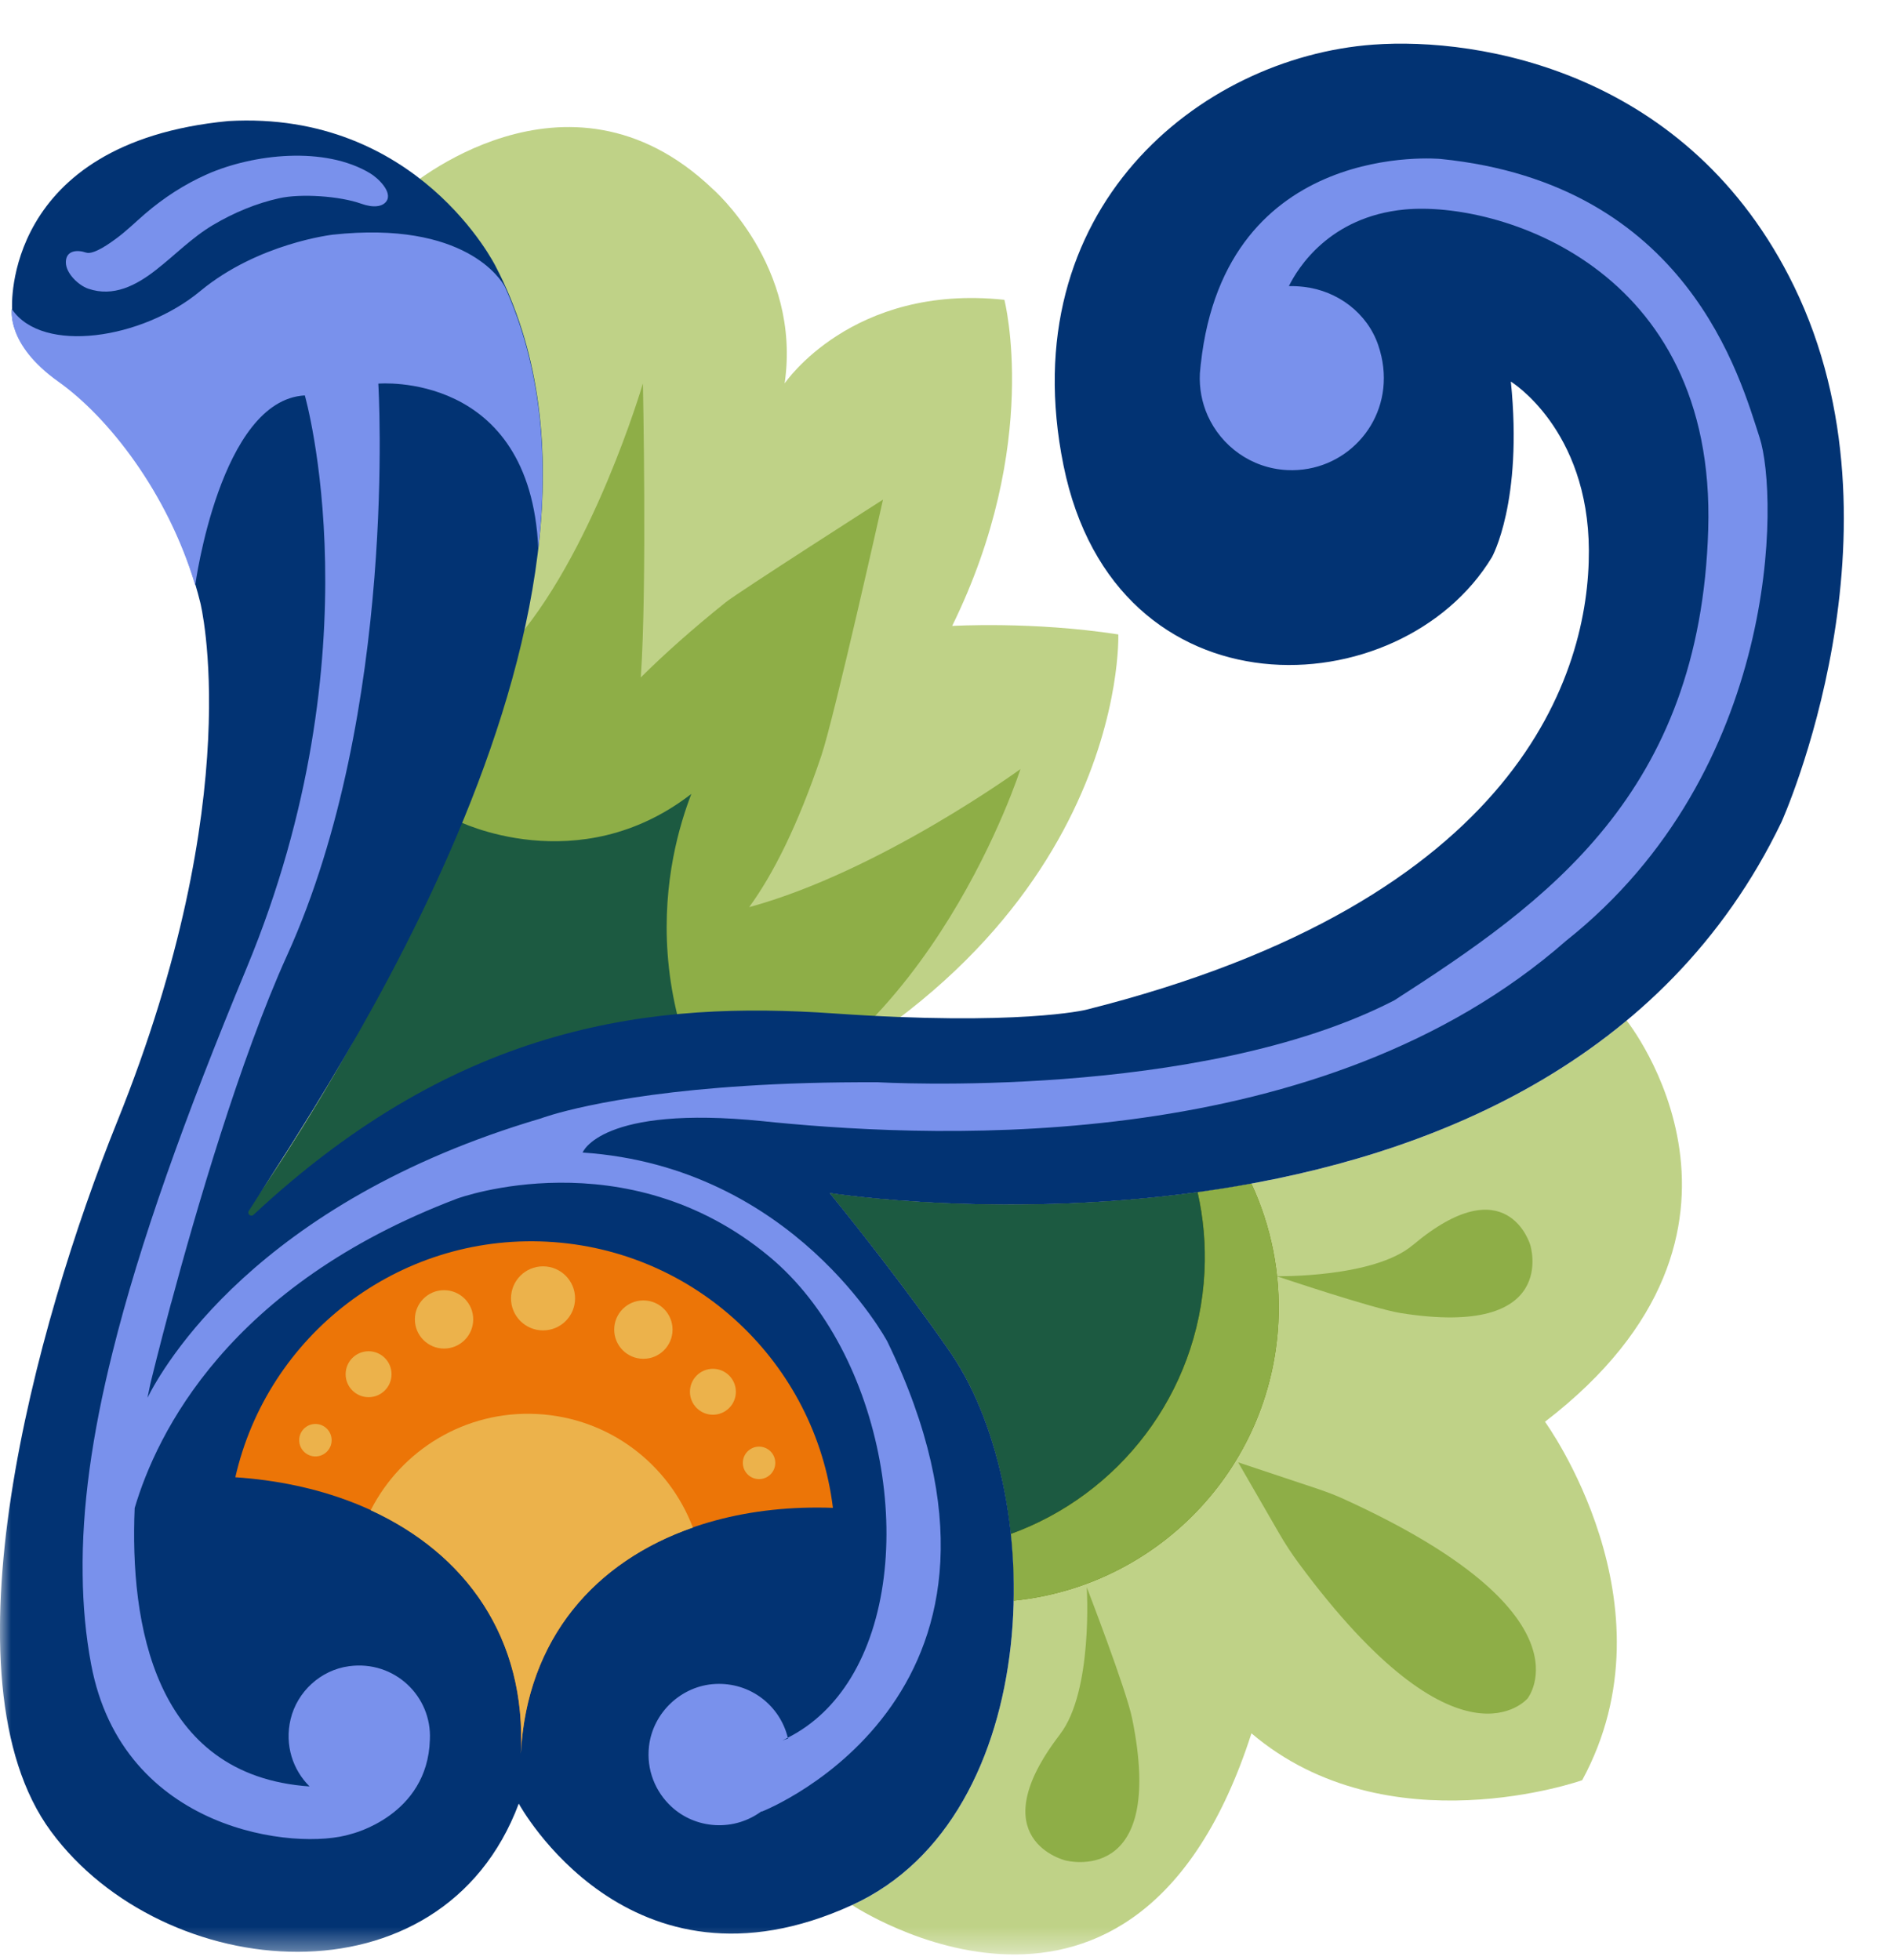 <svg width="85" height="88" viewBox="0 0 85 88" fill="none" xmlns="http://www.w3.org/2000/svg">
<mask id="mask0_2015_5733" style="mask-type:luminance" maskUnits="userSpaceOnUse" x="0" y="0" width="85" height="88">
<path d="M0 87.656L85 87.656L85 0L0 0L0 87.656Z" fill="white"/>
</mask>
<g mask="url(#mask0_2015_5733)">
<path d="M22.608 30.209C20.257 40.122 14.363 49.578 11.825 53.334C11.09 54.425 10.637 55.038 10.637 55.038C11.733 54.956 12.804 54.858 13.841 54.743C20.947 53.971 26.666 52.536 31.267 50.717C32.603 48.774 33.437 46.446 33.565 43.917C33.91 37.16 29.116 31.325 22.605 30.212L22.608 30.209Z" fill="#80A600"/>
<path d="M50.214 28.482C46.353 27.884 42.754 28.101 42.754 28.101C46.77 19.928 45.099 13.46 45.099 13.46C38.252 12.728 35.232 17.213 35.232 17.213C36 11.937 31.991 8.472 31.991 8.472C25.427 2.221 18.22 8.512 18.22 8.512C23.835 14.038 24.419 21.623 22.869 29.06C22.787 29.444 22.705 29.825 22.613 30.206C22.538 30.518 22.466 30.823 22.38 31.135C22.302 31.44 22.219 31.752 22.131 32.057C22.065 32.294 21.999 32.524 21.927 32.757C21.806 33.171 21.678 33.581 21.543 33.992C21.454 34.261 21.366 34.527 21.274 34.796C21.182 35.072 21.09 35.341 20.988 35.614C20.909 35.84 20.827 36.06 20.742 36.283C20.673 36.467 20.607 36.651 20.538 36.835C19.652 39.15 18.647 41.373 17.626 43.412C16.995 44.669 16.352 45.864 15.735 46.971C15.61 47.194 15.488 47.408 15.367 47.621C14.858 48.514 14.365 49.338 13.899 50.097C13.787 50.284 13.673 50.468 13.561 50.645C13.453 50.819 13.341 50.993 13.233 51.164C13.075 51.417 12.921 51.66 12.773 51.893C12.523 52.28 12.29 52.632 12.077 52.953C11.995 53.085 11.909 53.206 11.827 53.324C11.092 54.414 10.639 55.029 10.639 55.029C11.46 54.966 12.271 54.897 13.062 54.815C13.275 54.795 13.485 54.772 13.696 54.749C13.745 54.749 13.794 54.74 13.843 54.733C13.889 54.727 13.935 54.723 13.978 54.717C14.375 54.674 14.769 54.628 15.16 54.579C15.564 54.533 15.964 54.477 16.358 54.424C17.232 54.303 18.085 54.175 18.916 54.034C19.31 53.968 19.701 53.899 20.088 53.827C20.098 53.824 20.102 53.824 20.108 53.824C20.164 53.814 20.213 53.8 20.266 53.791C20.601 53.732 20.939 53.663 21.264 53.6C21.645 53.521 22.022 53.443 22.397 53.361C22.765 53.282 23.136 53.196 23.493 53.111C23.727 53.055 23.956 52.999 24.189 52.944C24.317 52.914 24.446 52.881 24.567 52.852C24.872 52.773 25.168 52.694 25.467 52.615C25.546 52.596 25.618 52.572 25.697 52.55C26.005 52.467 26.317 52.382 26.622 52.29C26.649 52.284 26.678 52.274 26.705 52.267C27.01 52.178 27.309 52.087 27.604 51.995C27.929 51.893 28.248 51.794 28.56 51.689C28.875 51.587 29.187 51.479 29.489 51.371C30.103 51.154 30.694 50.934 31.269 50.708C31.64 50.56 32.004 50.412 32.362 50.261C50.72 42.466 50.214 28.479 50.214 28.479V28.482Z" fill="#BFD287"/>
<path d="M45.824 34.517C45.824 34.517 41.828 47.063 32.362 50.267C32.004 50.419 31.64 50.569 31.269 50.714C30.694 50.941 30.103 51.164 29.489 51.377C29.187 51.482 28.875 51.594 28.56 51.696C28.248 51.801 27.929 51.903 27.604 52.001C27.309 52.093 27.01 52.188 26.705 52.274C26.678 52.28 26.649 52.29 26.622 52.297C26.317 52.389 26.005 52.471 25.697 52.556C25.618 52.579 25.546 52.602 25.467 52.622C25.171 52.7 24.872 52.779 24.567 52.858C24.446 52.888 24.317 52.92 24.189 52.95C23.956 53.006 23.727 53.062 23.493 53.117C23.132 53.203 22.765 53.288 22.397 53.367C22.022 53.446 21.645 53.528 21.264 53.607C20.936 53.672 20.601 53.738 20.266 53.797C20.21 53.807 20.161 53.82 20.108 53.83C20.105 53.83 20.098 53.83 20.088 53.833C19.701 53.902 19.314 53.974 18.916 54.04C18.085 54.181 17.235 54.309 16.358 54.431C15.964 54.483 15.561 54.539 15.16 54.585C14.769 54.631 14.379 54.68 13.978 54.723C13.932 54.73 13.886 54.733 13.843 54.739C13.794 54.746 13.745 54.753 13.696 54.756C13.489 54.782 13.275 54.802 13.062 54.822C12.271 54.904 11.463 54.973 10.639 55.035C10.639 55.035 11.092 54.424 11.827 53.331C11.909 53.213 11.992 53.091 12.077 52.96C12.29 52.638 12.527 52.287 12.773 51.899C12.921 51.669 13.075 51.423 13.233 51.17C13.341 51 13.453 50.826 13.561 50.652C13.673 50.474 13.787 50.29 13.899 50.103C14.365 49.345 14.858 48.521 15.367 47.627C15.485 47.414 15.61 47.201 15.735 46.977C16.352 45.871 16.995 44.676 17.626 43.418C18.647 41.379 19.652 39.16 20.538 36.841C20.607 36.657 20.673 36.474 20.742 36.29C20.824 36.063 20.909 35.843 20.988 35.62C21.087 35.347 21.182 35.078 21.274 34.802C21.369 34.533 21.454 34.267 21.543 33.998C21.678 33.587 21.806 33.174 21.927 32.763C21.996 32.527 22.062 32.297 22.131 32.064C22.219 31.759 22.302 31.447 22.38 31.141C22.462 30.829 22.538 30.524 22.613 30.212C22.705 29.831 22.787 29.447 22.869 29.066C26.59 25.005 28.868 17.213 28.868 17.213C28.868 17.213 29.059 26.325 28.773 30.412C29.821 29.372 31.078 28.249 32.589 27.037C33.166 26.577 39.648 22.43 39.648 22.43C39.648 22.43 37.461 32.212 36.873 33.949C35.819 37.061 34.723 39.238 33.639 40.726C39.497 39.13 45.827 34.523 45.827 34.523L45.824 34.517Z" fill="#8EAE47"/>
<path d="M20.538 36.842C20.538 36.842 18.647 41.379 17.626 43.418C16.995 44.676 16.352 45.871 15.735 46.977C15.61 47.201 15.488 47.414 15.367 47.628C14.858 48.521 14.365 49.345 13.899 50.103C13.787 50.291 13.673 50.474 13.561 50.652C13.453 50.826 13.341 51 13.233 51.17C13.075 51.423 12.921 51.666 12.773 51.899C12.523 52.287 12.29 52.638 12.077 52.96C11.995 53.091 11.909 53.213 11.827 53.331C11.092 54.421 10.639 55.035 10.639 55.035C11.46 54.973 12.271 54.904 13.062 54.822C13.275 54.802 13.485 54.779 13.696 54.756C13.745 54.756 13.794 54.746 13.843 54.74C13.889 54.733 13.935 54.73 13.978 54.723C14.375 54.681 14.769 54.635 15.16 54.585C15.564 54.539 15.964 54.483 16.358 54.431C17.232 54.309 18.085 54.181 18.916 54.04C19.31 53.975 19.701 53.906 20.088 53.833C20.098 53.83 20.102 53.83 20.108 53.83C20.164 53.82 20.213 53.807 20.266 53.797C20.601 53.738 20.939 53.669 21.264 53.607C21.645 53.528 22.022 53.449 22.397 53.367C22.765 53.288 23.136 53.203 23.493 53.118C23.727 53.062 23.956 53.006 24.189 52.95C24.317 52.921 24.446 52.888 24.567 52.858C24.872 52.779 25.168 52.701 25.467 52.622C25.546 52.602 25.618 52.579 25.697 52.556C26.005 52.474 26.317 52.389 26.622 52.297C26.649 52.29 26.678 52.28 26.705 52.274C27.01 52.185 27.309 52.093 27.604 52.001C27.929 51.899 28.248 51.801 28.56 51.696C28.875 51.594 29.187 51.486 29.489 51.377C30.103 51.161 30.694 50.941 31.269 50.714C31.64 50.566 32.004 50.419 32.362 50.268C31.584 48.987 30.238 46.383 29.978 42.817C29.742 39.57 30.517 37.012 31.042 35.643C25.956 39.573 20.535 36.845 20.535 36.845L20.538 36.842Z" fill="#1C5A41"/>
<path d="M56.193 77.816C62.31 83.013 71.044 79.92 71.044 79.92C75.339 72.01 69.373 63.828 69.373 63.828C80.583 55.225 73.04 45.818 73.04 45.818C59.5 57.068 37.261 53.561 37.261 53.561C40.666 57.764 42.518 60.486 42.518 60.486C47.127 66.855 46.96 81.552 38.262 85.525C38.262 85.525 50.979 94.003 56.193 77.816Z" fill="#BFD287"/>
<path d="M57.401 59.376C57.062 65.995 51.914 71.222 45.518 71.859C45.606 67.542 44.51 63.237 42.517 60.486C42.517 60.486 40.668 57.764 37.26 53.561C37.26 53.561 46.194 54.969 56.189 53.137C57.069 55.025 57.512 57.15 57.401 59.376Z" fill="#607702"/>
<path d="M57.401 59.376C57.063 65.995 51.914 71.222 45.518 71.859C45.538 70.851 45.495 69.853 45.387 68.865C50.23 67.112 53.806 62.584 54.085 57.11C54.147 55.876 54.039 54.674 53.776 53.521C54.567 53.413 55.375 53.285 56.189 53.137C57.069 55.025 57.513 57.15 57.401 59.376Z" fill="#8EAE47"/>
<path d="M54.081 57.11C53.802 62.583 50.227 67.111 45.383 68.865C45.045 65.621 44.044 62.596 42.514 60.485C42.514 60.485 40.665 57.763 37.257 53.56C37.257 53.56 44.792 54.752 53.773 53.521C54.032 54.673 54.144 55.875 54.081 57.11Z" fill="#1C5A41"/>
<path d="M68.592 76.249C68.592 76.249 71.642 72.444 60.327 67.292C59.963 67.125 59.585 66.984 59.208 66.855L55.596 65.65L57.425 68.819C57.697 69.292 57.996 69.748 58.321 70.188C65.538 79.943 68.598 76.243 68.598 76.243" fill="#8EAE47"/>
<path d="M47.597 77.858C49.091 75.914 48.798 71.258 48.798 71.258C48.798 71.258 50.568 75.839 50.834 77.142C52.391 84.753 47.84 83.522 47.84 83.522C47.84 83.522 43.962 82.59 47.597 77.861V77.858Z" fill="#8EAE47"/>
<path d="M63.43 55.902C61.68 57.376 57.329 57.294 57.329 57.294C57.329 57.294 61.666 58.755 62.895 58.949C70.049 60.085 68.713 55.895 68.713 55.895C68.713 55.895 67.685 52.32 63.43 55.905V55.902Z" fill="#8EAE47"/>
<path d="M11.172 54.362C14.521 49.082 29.93 26.709 22.256 11.956C22.256 11.956 18.776 4.946 10.249 5.435C0.1 6.411 0.543 13.838 0.543 13.838C0.543 13.838 0.238 15.394 2.621 17.085C5.002 18.776 7.878 22.516 8.995 27.06C8.995 27.06 11.172 35.699 5.261 50.356C1.571 59.507 -2.75 75.376 2.287 82.216C7.323 89.055 19.83 90.217 23.294 80.971C23.294 80.971 28.239 90.099 38.26 85.525C46.961 81.556 47.129 66.856 42.515 60.486C42.515 60.486 40.664 57.764 37.259 53.561C37.259 53.561 69.535 58.65 79.996 36.897C79.996 36.897 85.9 23.81 80.551 12.843C75.849 3.203 66.426 1.653 61.658 2.004C53.85 2.579 45.425 9.402 47.753 20.891C50.084 32.379 62.906 31.762 66.99 25.015C66.99 25.015 68.389 22.542 67.841 17.131C67.841 17.131 71.321 19.252 71.344 24.716C71.364 30.176 68.297 40.434 48.751 45.336C48.751 45.336 45.72 46.071 37.449 45.497C29.418 44.942 20.69 45.861 11.385 54.536C11.267 54.648 11.086 54.503 11.172 54.365V54.362Z" fill="#023373"/>
<path d="M70.327 42.23C59.386 51.828 42.391 51.121 34.8 50.389C34.613 50.37 34.432 50.353 34.258 50.334C26.969 49.591 26.161 51.742 26.161 51.742C35.654 52.376 39.84 60.22 39.84 60.22C43.636 68.048 42.336 73.285 40.031 76.581C37.657 79.983 34.222 81.323 34.222 81.323H34.183C33.611 81.743 32.899 81.976 32.13 81.937C31.362 81.897 30.676 81.592 30.157 81.116C29.431 80.449 29.018 79.461 29.142 78.394C29.317 76.883 30.597 75.678 32.114 75.6C33.703 75.518 35.026 76.581 35.374 78.013C35.296 78.059 35.214 78.098 35.128 78.135L35.381 78.052C35.381 78.052 35.381 78.026 35.374 78.013C36.56 77.412 37.496 76.483 38.198 75.337C41.331 70.215 39.758 60.742 34.544 56.414C28.089 51.046 20.543 53.804 20.543 53.804C10.249 57.702 7.035 64.357 6.047 67.703C5.83 72.861 6.894 79.72 13.901 80.2C13.152 79.461 12.774 78.348 13.047 77.189C13.343 75.941 14.403 74.972 15.674 74.802C17.713 74.526 19.401 76.155 19.302 78.105C19.2 81.523 15.769 82.334 15.769 82.334C13.336 83.106 5.498 82.258 4.09 74.707C3.85 73.426 3.725 72.083 3.712 70.678C3.67 67.706 4.126 64.423 5.055 60.703C6.267 55.817 8.289 50.169 11.074 43.458C16.987 29.208 13.687 17.752 13.687 17.752C9.885 17.959 8.765 26.276 8.765 26.276C7.524 22.109 4.855 18.72 2.619 17.134C0.242 15.444 0.54 13.887 0.54 13.887C1.91 15.9 6.382 15.233 8.985 13.073C11.589 10.912 14.948 10.535 14.948 10.535C20.881 9.894 22.51 12.57 22.664 12.863C22.668 12.866 22.674 12.876 22.671 12.882H22.674C24.306 16.497 24.641 20.523 24.171 24.621C23.807 16.622 16.987 17.223 16.987 17.223C16.987 17.223 17.884 31.894 12.889 42.893C10.775 47.562 8.785 54.402 7.685 58.499H7.682C7.12 60.604 6.786 61.98 6.786 61.98C6.786 61.98 6.717 62.259 6.621 62.755C7.281 61.432 11.461 53.991 24.29 50.209C24.29 50.209 27.015 49.161 33.47 48.751C35.191 48.639 37.167 48.577 39.433 48.587C39.433 48.587 53.854 49.424 62.608 44.909C69.463 40.499 76.349 35.617 76.703 23.767C77.061 11.914 67.188 9.015 63.077 9.405C59.692 9.727 58.27 12.039 57.873 12.846C58.086 12.84 58.3 12.85 58.546 12.879C60.059 13.053 61.393 14.051 61.885 15.493C62.801 18.175 61.107 20.618 58.749 21.042C58.441 21.098 58.119 21.121 57.794 21.104C56.182 21.022 54.836 20.027 54.222 18.645C53.969 18.07 53.844 17.433 53.877 16.764C53.887 16.639 53.9 16.514 53.913 16.386C53.913 16.373 53.913 16.353 53.919 16.34C55.026 6.21 64.686 7.136 64.686 7.136C75.797 8.253 78.145 17 79.008 19.637C79.869 22.276 79.941 34.596 70.324 42.233L70.327 42.23Z" fill="#7991EC"/>
<path d="M3.965 12.961C5.095 13.348 6.116 12.813 7.002 12.12C7.866 11.447 8.611 10.669 9.56 10.104C10.483 9.556 11.504 9.126 12.555 8.896C13.517 8.686 15.24 8.797 16.219 9.145C16.767 9.342 17.178 9.283 17.352 9.034C17.641 8.62 16.964 7.983 16.613 7.776C14.571 6.551 11.379 6.909 9.307 7.819C8.289 8.269 7.35 8.879 6.506 9.605C6.083 9.97 5.682 10.367 5.232 10.698C4.98 10.886 4.205 11.457 3.863 11.339C3.459 11.201 2.96 11.243 2.957 11.772C2.954 12.271 3.525 12.81 3.962 12.961H3.965Z" fill="#7991EC"/>
<path d="M37.4 67.693C29.969 67.427 23.767 71.285 23.386 78.735C23.767 71.282 17.995 66.813 10.567 66.32C12.005 59.98 17.84 55.4 24.558 55.744C31.276 56.089 36.612 61.237 37.4 67.693Z" fill="#EC7507"/>
<path d="M31.112 68.579C26.742 70.096 23.652 73.544 23.386 78.738C23.652 73.508 20.884 69.745 16.645 67.801C18.021 65.099 20.888 63.316 24.109 63.48C27.35 63.644 30.032 65.729 31.112 68.579Z" fill="#ECB24B"/>
<path d="M24.384 59.727C25.178 59.727 25.822 59.084 25.822 58.289C25.822 57.495 25.178 56.851 24.384 56.851C23.589 56.851 22.945 57.495 22.945 58.289C22.945 59.084 23.589 59.727 24.384 59.727Z" fill="#ECB24B"/>
<path d="M19.939 60.542C20.663 60.542 21.249 59.955 21.249 59.231C21.249 58.508 20.663 57.921 19.939 57.921C19.215 57.921 18.629 58.508 18.629 59.231C18.629 59.955 19.215 60.542 19.939 60.542Z" fill="#ECB24B"/>
<path d="M16.55 62.725C17.12 62.725 17.581 62.264 17.581 61.694C17.581 61.125 17.12 60.663 16.55 60.663C15.981 60.663 15.52 61.125 15.52 61.694C15.52 62.264 15.981 62.725 16.55 62.725Z" fill="#ECB24B"/>
<path d="M14.162 65.385C14.565 65.385 14.891 65.058 14.891 64.656C14.891 64.253 14.565 63.927 14.162 63.927C13.76 63.927 13.434 64.253 13.434 64.656C13.434 65.058 13.76 65.385 14.162 65.385Z" fill="#ECB24B"/>
<path d="M28.889 61.002C29.613 61.002 30.199 60.415 30.199 59.691C30.199 58.968 29.613 58.381 28.889 58.381C28.166 58.381 27.579 58.968 27.579 59.691C27.579 60.415 28.166 61.002 28.889 61.002Z" fill="#ECB24B"/>
<path d="M32.011 63.513C32.581 63.513 33.042 63.052 33.042 62.482C33.042 61.913 32.581 61.451 32.011 61.451C31.442 61.451 30.98 61.913 30.98 62.482C30.98 63.052 31.442 63.513 32.011 63.513Z" fill="#ECB24B"/>
<path d="M34.083 66.403C34.486 66.403 34.812 66.076 34.812 65.674C34.812 65.271 34.486 64.945 34.083 64.945C33.681 64.945 33.355 65.271 33.355 65.674C33.355 66.076 33.681 66.403 34.083 66.403Z" fill="#ECB24B"/>
</g>
</svg>
